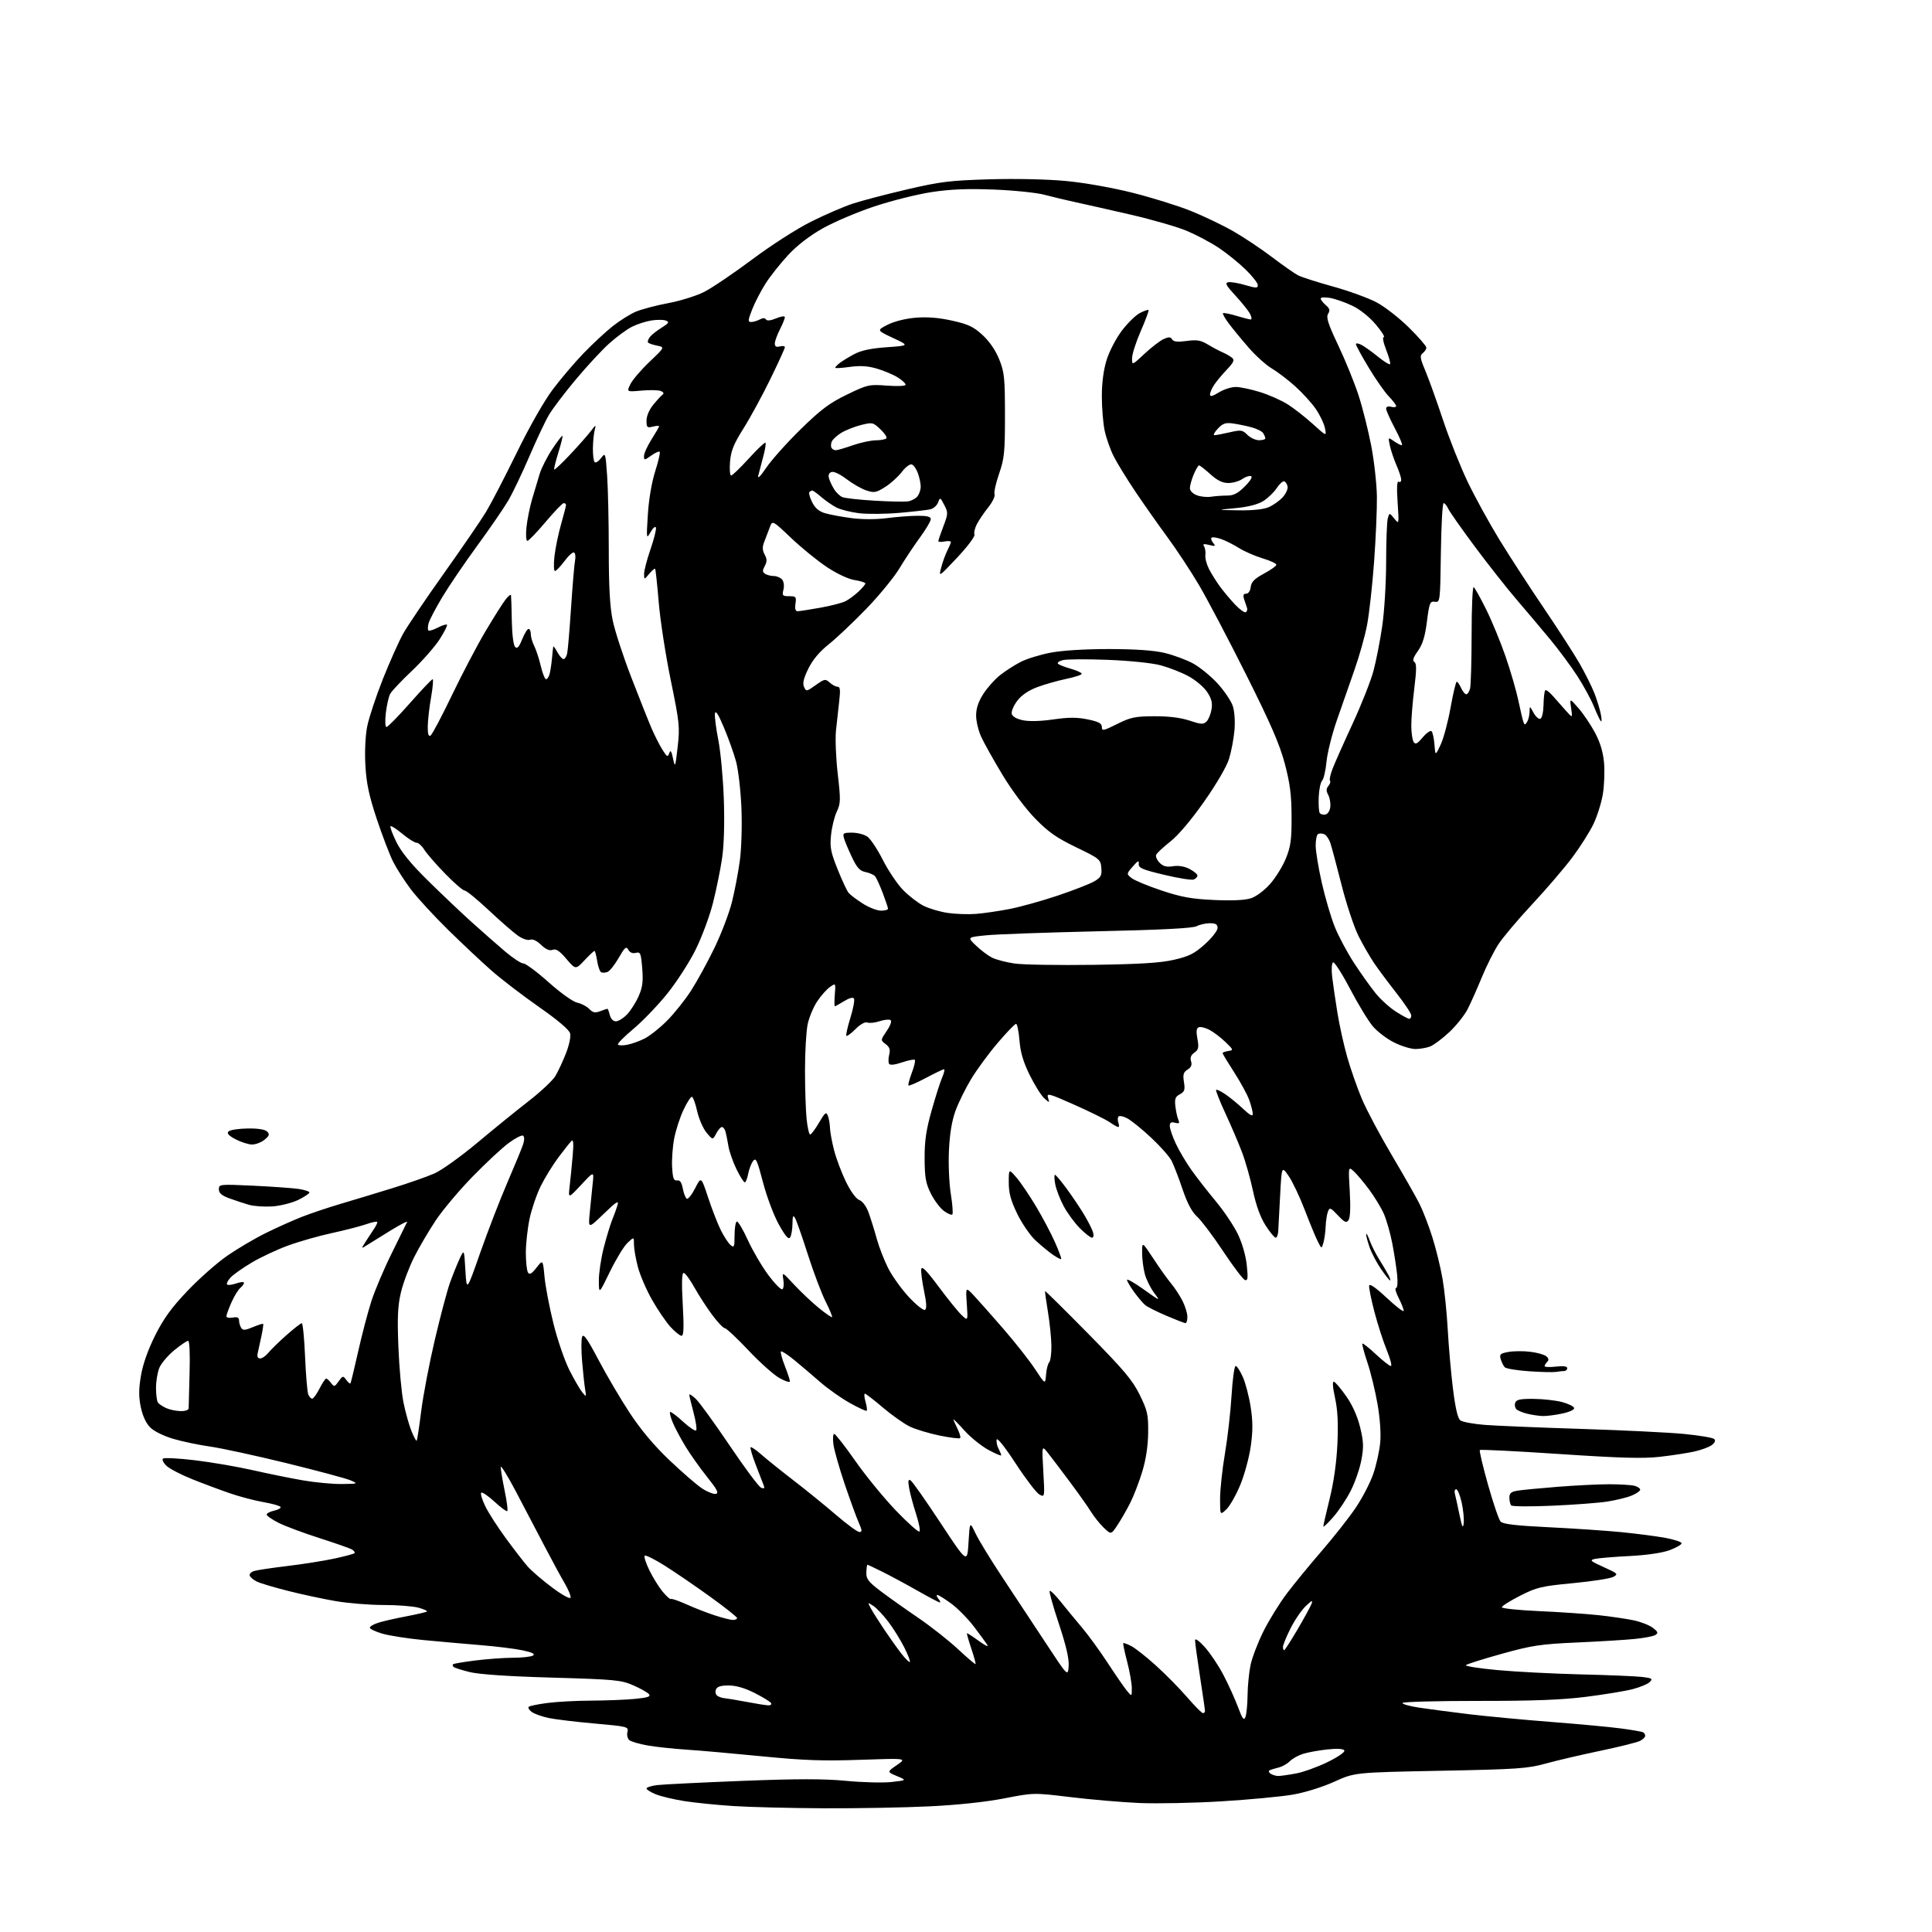 <?xml version="1.0" encoding="UTF-8" standalone="no"?>
<svg 
  version="1.1" 
  xmlns="http://www.w3.org/2000/svg" 
  xmlns:xlink="http://www.w3.org/1999/xlink" 
  xmlns:svg="http://www.w3.org/2000/svg"
  xmlns:rdf="http://www.w3.org/1999/02/22-rdf-syntax-ns#"
  xmlns:cc="http://creativecommons.org/ns#"
  xmlns:dc="http://purl.org/dc/elements/1.1/"
  viewBox="0 0 768 768"
  width="768"
  height="768"
>
<style>svg {background-color: white; }</style>"
<path stroke="none" fill="black" fill-rule="evenodd" d="M327.50,718.82C314.30,718.76 298.10,718.36 291.50,717.93C284.90,717.50 276.12,716.61 272.00,715.96C267.88,715.31 262.81,714.10 260.75,713.28C258.69,712.46 257.00,711.41 257.00,710.95C257.00,710.50 258.91,709.89 261.25,709.60C263.59,709.32 278.77,708.57 295.00,707.93C317.11,707.07 327.49,707.07 336.42,707.92C342.98,708.55 351.08,708.75 354.42,708.37C360.50,707.68 360.50,707.68 356.54,706.02C352.58,704.36 352.58,704.36 356.54,701.63C360.50,698.91 360.50,698.91 342.00,699.55C327.17,700.07 319.43,699.79 303.00,698.17C291.73,697.06 278.23,695.86 273.00,695.52C267.77,695.18 260.80,694.44 257.50,693.86C254.20,693.29 250.91,692.33 250.19,691.74C249.46,691.14 249.11,689.68 249.41,688.49C249.94,686.40 249.52,686.30 236.36,685.13C228.89,684.47 220.62,683.47 218.00,682.91C215.37,682.34 212.38,681.27 211.36,680.52C210.34,679.78 209.80,678.86 210.17,678.49C210.54,678.13 213.91,677.43 217.67,676.95C221.43,676.46 229.22,676.05 235.00,676.03C240.78,676.00 248.54,675.70 252.25,675.35C257.48,674.85 258.77,674.43 257.97,673.46C257.40,672.78 254.59,671.19 251.72,669.94C246.89,667.83 244.47,667.60 219.50,666.88C201.94,666.38 190.47,665.60 186.70,664.67C183.52,663.89 180.63,662.96 180.29,662.62C179.95,662.28 179.86,661.80 180.11,661.56C180.35,661.32 184.35,660.64 189.00,660.06C193.65,659.48 200.38,658.99 203.97,658.98C207.56,658.98 211.12,658.58 211.88,658.10C212.84,657.49 211.62,656.87 207.88,656.06C204.92,655.42 197.32,654.47 191.00,653.96C184.68,653.44 174.40,652.53 168.16,651.93C161.92,651.33 154.60,650.18 151.91,649.38C149.21,648.58 147.00,647.52 147.00,647.04C147.00,646.55 148.46,645.68 150.25,645.10C152.04,644.51 157.05,643.36 161.40,642.54C165.74,641.71 169.49,640.84 169.74,640.59C169.99,640.35 168.46,639.67 166.34,639.08C164.23,638.49 157.95,638.01 152.38,638.01C146.82,638.00 138.27,637.31 133.38,636.46C128.50,635.62 120.02,633.80 114.55,632.42C109.08,631.05 103.49,629.38 102.13,628.71C100.76,628.04 99.48,626.98 99.27,626.33C99.06,625.69 99.82,624.87 100.96,624.51C102.10,624.15 108.09,623.25 114.27,622.51C120.45,621.77 128.85,620.44 132.94,619.55C137.04,618.67 140.62,617.71 140.91,617.42C141.20,617.13 140.79,616.49 140.00,616.00C139.20,615.51 133.37,613.45 127.03,611.43C120.69,609.40 113.36,606.67 110.75,605.36C108.14,604.04 106.00,602.56 106.00,602.06C106.00,601.57 107.35,600.86 109.01,600.50C110.66,600.13 111.79,599.47 111.51,599.02C111.24,598.57 108.16,597.71 104.69,597.11C101.21,596.50 95.25,594.93 91.43,593.62C87.62,592.31 80.90,589.80 76.50,588.04C72.10,586.28 67.48,583.89 66.24,582.74C64.99,581.58 64.33,580.27 64.77,579.83C65.20,579.40 70.95,579.69 77.53,580.48C84.11,581.27 94.45,583.05 100.50,584.42C106.55,585.80 115.50,587.62 120.38,588.46C125.27,589.31 132.24,589.96 135.88,589.92C142.36,589.84 142.43,589.81 139.38,588.47C137.67,587.72 126.19,584.64 113.88,581.62C101.57,578.61 87.90,575.64 83.50,575.03C79.10,574.41 72.53,573.04 68.90,571.97C65.10,570.85 61.21,568.94 59.71,567.44C58.06,565.78 56.69,562.84 55.97,559.37C55.11,555.23 55.13,552.17 56.03,546.83C56.80,542.28 58.81,536.59 61.67,530.86C65.05,524.12 68.16,519.83 74.55,513.12C79.18,508.25 86.29,501.97 90.35,499.17C94.41,496.36 101.28,492.31 105.62,490.17C109.95,488.02 116.42,485.12 120.00,483.72C123.58,482.32 130.55,479.98 135.50,478.52C140.45,477.06 149.66,474.27 155.97,472.32C162.29,470.37 169.82,467.73 172.72,466.45C175.61,465.17 183.27,459.68 189.74,454.26C196.21,448.84 205.41,441.38 210.19,437.67C214.97,433.96 219.74,429.48 220.79,427.71C221.84,425.95 223.72,421.92 224.96,418.76C226.27,415.43 226.97,412.07 226.62,410.76C226.24,409.33 221.68,405.47 214.26,400.29C207.79,395.77 199.35,389.31 195.50,385.93C191.65,382.56 183.85,375.23 178.16,369.65C172.48,364.07 165.79,356.81 163.31,353.51C160.83,350.22 157.67,345.30 156.29,342.58C154.91,339.86 151.98,332.20 149.77,325.56C146.68,316.25 145.65,311.40 145.25,304.27C144.94,298.80 145.23,292.51 145.96,288.81C146.63,285.38 149.43,276.93 152.16,270.03C154.90,263.14 158.52,255.03 160.20,252.00C161.88,248.97 169.17,238.18 176.41,228.00C183.65,217.82 191.20,206.80 193.20,203.50C195.19,200.20 200.68,189.62 205.39,180.00C210.48,169.59 216.31,159.36 219.79,154.74C223.00,150.48 228.52,143.99 232.06,140.34C235.60,136.68 240.75,131.89 243.50,129.71C246.25,127.52 250.37,124.93 252.65,123.94C254.93,122.96 260.73,121.42 265.54,120.52C270.36,119.62 276.82,117.61 279.90,116.05C282.98,114.49 291.57,108.68 299.00,103.14C306.66,97.41 316.83,90.90 322.50,88.07C328.00,85.33 335.43,82.12 339.00,80.95C342.57,79.77 352.25,77.23 360.50,75.31C373.73,72.22 377.60,71.74 393.27,71.28C403.71,70.97 416.26,71.24 423.67,71.94C430.98,72.63 442.13,74.59 450.18,76.62C457.82,78.54 468.26,81.79 473.39,83.85C478.51,85.91 486.08,89.54 490.22,91.91C494.37,94.28 501.30,98.90 505.63,102.19C509.96,105.47 514.62,108.74 516.00,109.45C517.38,110.16 523.65,112.17 529.95,113.92C536.24,115.66 544.04,118.50 547.28,120.23C550.51,121.95 556.27,126.45 560.08,130.22C563.89,133.98 567.00,137.57 567.00,138.17C567.00,138.78 566.35,139.78 565.56,140.39C564.33,141.34 564.48,142.36 566.64,147.50C568.02,150.80 571.17,159.57 573.64,167.00C576.12,174.43 580.51,185.45 583.40,191.50C586.30,197.55 591.98,207.90 596.02,214.50C600.07,221.10 607.95,233.25 613.54,241.50C619.13,249.75 625.55,259.69 627.81,263.59C630.06,267.50 632.76,272.90 633.81,275.59C634.85,278.29 636.00,282.04 636.36,283.93C636.73,285.81 636.73,287.06 636.37,286.70C636.01,286.34 634.75,283.67 633.57,280.77C632.39,277.87 629.37,272.35 626.86,268.50C624.35,264.65 619.50,258.12 616.08,254.00C612.66,249.88 606.71,242.82 602.86,238.33C599.00,233.83 591.55,224.38 586.30,217.33C581.05,210.27 576.28,203.49 575.71,202.25C575.14,201.01 574.31,200.00 573.86,200.00C573.41,200.00 572.92,208.89 572.77,219.75C572.50,239.21 572.47,239.50 570.38,239.21C568.45,238.94 568.18,239.61 567.23,247.05C566.47,253.04 565.52,256.13 563.62,258.79C561.79,261.37 561.39,262.62 562.23,263.14C563.14,263.70 563.13,266.14 562.20,273.69C561.53,279.08 560.99,285.75 561.01,288.50C561.02,291.25 561.44,294.14 561.93,294.93C562.65,296.07 563.38,295.70 565.56,293.11C567.05,291.34 568.64,290.24 569.08,290.69C569.51,291.14 570.03,293.52 570.22,296.00C570.57,300.50 570.57,300.50 572.69,296.00C573.85,293.52 575.63,286.89 576.63,281.25C577.64,275.61 578.74,271.00 579.07,271.00C579.41,271.00 580.19,272.12 580.82,273.50C581.44,274.87 582.36,276.00 582.86,276.00C583.36,276.00 584.04,274.99 584.37,273.75C584.70,272.51 584.98,262.81 584.99,252.19C584.99,241.57 585.36,233.11 585.81,233.38C586.25,233.65 588.47,237.62 590.74,242.19C593.02,246.76 596.50,255.22 598.50,261.00C600.49,266.77 602.77,274.65 603.58,278.50C604.38,282.35 605.27,286.16 605.57,286.97C606.04,288.27 606.22,288.27 607.04,286.97C607.55,286.16 607.99,284.38 608.02,283.00C608.08,280.50 608.08,280.50 609.60,283.31C610.44,284.86 611.66,285.95 612.30,285.73C612.97,285.51 613.51,283.14 613.58,280.16C613.63,277.31 613.94,274.72 614.26,274.41C614.58,274.09 615.95,275.11 617.30,276.67C618.66,278.22 620.98,280.85 622.45,282.50C625.13,285.50 625.13,285.50 624.55,281.50C623.96,277.50 623.96,277.50 627.46,281.50C629.38,283.70 632.33,288.07 634.01,291.20C636.10,295.11 637.24,298.89 637.63,303.20C637.93,306.67 637.72,312.27 637.16,315.67C636.60,319.06 634.94,324.36 633.48,327.45C632.02,330.54 628.23,336.54 625.06,340.78C621.89,345.03 614.67,353.45 609.03,359.50C603.38,365.55 597.31,372.75 595.55,375.50C593.78,378.25 590.85,384.10 589.04,388.50C587.24,392.90 584.73,398.53 583.48,401.02C582.22,403.51 578.92,407.67 576.13,410.28C573.34,412.89 569.89,415.47 568.46,416.01C567.04,416.56 564.41,417.00 562.63,417.00C560.85,417.00 557.06,415.84 554.20,414.41C551.34,412.99 547.54,410.11 545.75,408.01C543.96,405.92 539.88,399.20 536.67,393.09C533.47,386.98 530.42,382.24 529.90,382.56C529.37,382.89 529.22,385.43 529.56,388.32C529.90,391.17 530.83,397.55 531.63,402.50C532.42,407.45 534.18,415.39 535.52,420.13C536.87,424.88 539.50,432.39 541.36,436.82C543.23,441.24 548.58,451.31 553.25,459.18C557.92,467.06 562.87,475.75 564.25,478.50C565.64,481.25 567.95,487.25 569.39,491.83C570.84,496.41 572.65,503.84 573.43,508.33C574.21,512.82 575.14,521.90 575.50,528.50C575.86,535.10 576.79,545.67 577.57,552.00C578.55,559.87 579.48,563.86 580.53,564.63C581.38,565.26 585.76,566.06 590.28,566.42C594.80,566.77 612.00,567.49 628.50,568.01C645.00,568.53 663.45,569.43 669.49,570.02C675.54,570.61 680.92,571.52 681.44,572.04C682.04,572.64 681.68,573.52 680.45,574.45C679.38,575.25 676.25,576.40 673.50,577.01C670.75,577.62 664.62,578.56 659.87,579.10C653.21,579.86 644.10,579.61 620.00,578.00C602.81,576.85 588.53,576.14 588.26,576.41C587.99,576.68 589.45,582.88 591.51,590.20C593.57,597.51 595.82,604.12 596.53,604.87C597.46,605.86 602.75,606.48 615.66,607.10C625.47,607.58 638.45,608.46 644.50,609.05C650.55,609.65 658.41,610.67 661.96,611.32C665.51,611.97 668.43,612.94 668.46,613.47C668.48,614.00 666.36,615.23 663.75,616.20C660.82,617.29 654.70,618.19 647.75,618.55C641.56,618.86 635.38,619.38 634.00,619.69C631.78,620.18 632.17,620.55 637.50,622.95C643.13,625.50 643.37,625.73 641.30,626.84C640.09,627.49 632.89,628.61 625.30,629.33C612.70,630.53 610.87,630.97 604.25,634.34C600.26,636.37 597.00,638.42 597.00,638.91C597.00,639.39 603.64,640.08 611.75,640.44C619.86,640.80 630.55,641.53 635.50,642.06C640.45,642.60 646.79,643.53 649.59,644.14C652.38,644.75 655.76,646.09 657.09,647.12C659.06,648.64 659.24,649.15 658.08,649.91C657.29,650.42 653.60,651.14 649.86,651.51C646.12,651.89 635.74,652.52 626.78,652.92C612.32,653.57 608.99,654.07 597.00,657.41C589.58,659.47 583.15,661.50 582.72,661.91C582.30,662.32 587.92,663.20 595.22,663.88C602.53,664.56 617.50,665.33 628.50,665.60C639.50,665.86 650.47,666.33 652.88,666.62C656.74,667.10 657.09,667.34 655.79,668.63C654.99,669.44 651.89,670.73 648.91,671.49C645.94,672.25 637.65,673.61 630.50,674.51C620.96,675.72 609.58,676.16 587.77,676.14C571.42,676.13 557.82,676.49 557.54,676.94C557.26,677.39 560.32,678.25 564.33,678.85C568.35,679.44 577.23,680.61 584.07,681.44C590.91,682.26 605.50,683.63 616.50,684.49C627.50,685.34 640.09,686.51 644.47,687.10C648.86,687.68 652.79,688.37 653.22,688.64C653.65,688.90 654.00,689.53 654.00,690.02C654.00,690.52 653.09,691.41 651.99,692.01C650.88,692.60 643.79,694.37 636.24,695.95C628.68,697.53 618.90,699.81 614.50,701.03C607.25,703.04 603.32,703.31 572.50,703.91C538.50,704.58 538.50,704.58 530.42,708.25C525.72,710.39 518.80,712.54 513.92,713.39C509.29,714.19 496.50,715.39 485.50,716.06C474.50,716.73 459.80,717.02 452.83,716.72C445.87,716.41 433.58,715.36 425.52,714.38C410.87,712.61 410.87,712.61 399.18,714.89C391.91,716.31 380.71,717.51 369.50,718.05C359.60,718.54 340.70,718.88 327.50,718.82zM508.11,705.98C509.00,705.99 512.15,705.55 515.11,705.00C518.08,704.45 523.77,702.40 527.77,700.44C531.99,698.37 534.77,696.43 534.39,695.82C533.98,695.15 531.52,695.01 527.62,695.43C524.25,695.79 519.92,696.58 518.00,697.18C516.08,697.78 513.70,699.10 512.72,700.12C511.74,701.14 509.72,702.27 508.22,702.63C506.73,702.98 505.11,703.50 504.64,703.76C504.17,704.03 504.40,704.64 505.14,705.11C505.89,705.58 507.23,705.98 508.11,705.98zM495.09,682.48C495.51,681.39 495.89,677.48 495.93,673.80C495.97,670.11 496.51,664.71 497.13,661.80C497.75,658.88 500.04,652.90 502.23,648.50C504.42,644.10 508.59,637.35 511.49,633.50C514.40,629.65 520.67,622.00 525.43,616.50C530.19,611.00 536.26,603.29 538.91,599.36C541.57,595.43 544.72,589.35 545.91,585.86C547.11,582.36 548.34,576.80 548.65,573.50C549.00,569.85 548.58,563.82 547.58,558.10C546.68,552.93 544.88,545.51 543.56,541.60C542.25,537.70 541.36,534.32 541.57,534.10C541.79,533.88 544.21,535.79 546.94,538.35C549.68,540.91 552.35,543.00 552.88,543.00C553.42,543.00 552.69,540.19 551.28,536.75C549.87,533.31 547.65,526.45 546.36,521.50C545.06,516.55 544.12,511.85 544.26,511.05C544.42,510.13 546.96,511.90 551.25,515.92C554.96,519.39 558.00,521.71 558.00,521.07C558.00,520.44 557.09,518.14 555.98,515.96C554.87,513.78 554.40,512.00 554.93,512.00C555.51,512.00 555.69,509.85 555.38,506.75C555.09,503.86 554.21,498.19 553.43,494.15C552.64,490.10 551.14,484.85 550.09,482.48C549.04,480.11 546.40,475.77 544.23,472.83C542.05,469.90 539.30,466.64 538.12,465.58C535.97,463.66 535.97,463.66 536.55,473.58C536.91,479.82 536.74,484.06 536.08,485.00C535.19,486.26 534.53,485.97 531.83,483.11C528.91,480.01 528.56,479.88 527.88,481.61C527.48,482.65 527.06,485.30 526.97,487.50C526.88,489.70 526.48,492.62 526.08,494.00C525.36,496.50 525.36,496.50 523.84,493.50C523.00,491.85 520.67,486.23 518.67,481.00C516.67,475.77 513.79,469.70 512.27,467.50C509.50,463.50 509.50,463.50 508.88,475.00C508.54,481.32 508.20,487.74 508.13,489.25C508.06,490.76 507.60,492.00 507.10,492.00C506.61,492.00 504.81,489.82 503.10,487.15C501.06,483.98 499.33,479.24 498.08,473.40C497.04,468.51 495.07,461.57 493.71,458.00C492.36,454.43 489.39,447.49 487.12,442.59C484.84,437.69 483.19,433.48 483.43,433.23C483.68,432.98 485.37,433.80 487.19,435.05C489.01,436.29 492.19,438.91 494.25,440.86C496.83,443.30 498.00,443.91 498.00,442.83C498.00,441.96 497.38,439.49 496.62,437.35C495.86,435.20 493.16,430.22 490.62,426.29C488.08,422.36 486.00,418.92 486.00,418.64C486.00,418.37 487.01,417.98 488.25,417.79C490.41,417.46 490.36,417.32 487.07,414.16C485.19,412.35 482.34,410.19 480.73,409.36C479.13,408.53 477.24,408.08 476.53,408.35C475.59,408.71 475.44,409.96 475.99,412.96C476.63,416.42 476.44,417.28 474.78,418.44C473.42,419.40 473.01,420.45 473.46,421.87C473.92,423.31 473.51,424.29 472.08,425.18C470.42,426.22 470.16,427.13 470.64,430.13C471.13,433.23 470.88,433.99 469.02,434.99C467.20,435.96 466.88,436.83 467.24,439.84C467.48,441.85 468.01,444.25 468.42,445.18C469.01,446.52 468.74,446.74 467.08,446.31C465.52,445.90 465.00,446.23 465.01,447.63C465.02,448.66 466.08,451.78 467.38,454.56C468.67,457.35 471.47,462.07 473.59,465.06C475.71,468.05 480.07,473.65 483.28,477.50C486.49,481.35 490.42,487.20 492.02,490.50C493.76,494.08 495.20,499.07 495.61,502.88C496.16,508.10 496.03,509.18 494.89,508.82C494.13,508.58 490.24,503.46 486.25,497.44C482.26,491.42 477.61,485.24 475.92,483.69C473.78,481.75 471.97,478.34 470.05,472.65C468.52,468.12 466.56,463.06 465.70,461.39C464.84,459.72 461.17,455.58 457.54,452.19C453.92,448.80 449.64,445.35 448.04,444.52C446.42,443.68 444.86,443.41 444.55,443.91C444.25,444.41 444.27,445.54 444.60,446.41C444.94,447.28 444.90,448.00 444.51,448.00C444.12,448.00 442.61,447.15 441.15,446.12C439.69,445.09 433.42,441.98 427.21,439.22C417.01,434.67 415.99,434.40 416.60,436.34C417.26,438.49 417.25,438.49 415.09,436.56C413.90,435.49 411.31,431.37 409.35,427.40C406.76,422.15 405.64,418.38 405.26,413.59C404.96,409.97 404.35,407.00 403.89,407.00C403.43,407.00 400.16,410.40 396.61,414.56C393.06,418.72 388.31,425.18 386.06,428.91C383.80,432.64 380.99,438.35 379.81,441.60C378.38,445.55 377.52,450.76 377.22,457.35C376.96,462.77 377.30,470.57 377.97,474.68C378.63,478.80 378.90,482.43 378.57,482.76C378.24,483.10 376.74,482.47 375.23,481.38C373.73,480.29 371.40,477.19 370.05,474.50C368.00,470.41 367.59,468.10 367.55,460.55C367.51,453.56 368.14,449.23 370.32,441.50C371.86,436.00 373.77,430.04 374.55,428.25C375.33,426.46 375.64,425.02 375.23,425.04C374.83,425.06 371.60,426.62 368.05,428.50C364.50,430.39 361.40,431.73 361.15,431.49C360.91,431.24 361.50,428.98 362.46,426.46C363.42,423.94 363.96,421.63 363.66,421.33C363.36,421.02 361.07,421.47 358.57,422.32C355.70,423.30 353.81,423.50 353.42,422.88C353.09,422.33 353.11,420.70 353.47,419.25C353.98,417.25 353.63,416.23 352.06,415.05C349.99,413.48 349.99,413.48 352.49,409.80C354.01,407.56 354.59,405.87 353.98,405.49C353.42,405.14 351.46,405.35 349.63,405.96C347.80,406.56 345.62,406.79 344.79,406.47C343.86,406.12 342.01,407.14 340.09,409.07C338.34,410.81 336.70,412.03 336.44,411.77C336.18,411.52 336.90,408.30 338.03,404.63C339.17,400.96 339.81,397.50 339.47,396.95C339.08,396.32 337.59,396.71 335.55,397.97C333.74,399.09 332.09,400.00 331.87,400.00C331.66,400.00 331.65,397.91 331.85,395.37C332.22,390.73 332.22,390.73 329.91,392.35C328.63,393.24 326.37,395.80 324.87,398.03C323.37,400.26 321.67,404.33 321.07,407.09C320.48,409.84 320.00,418.09 320.00,425.40C320.00,432.72 320.29,441.47 320.64,444.85C321.00,448.23 321.63,451.00 322.05,451.00C322.47,451.00 324.05,448.88 325.57,446.29C327.97,442.20 328.43,441.84 329.09,443.54C329.51,444.62 329.89,446.79 329.93,448.36C329.97,449.93 330.71,453.94 331.57,457.27C332.43,460.60 334.55,466.23 336.28,469.77C338.16,473.63 340.29,476.54 341.60,477.04C342.92,477.54 344.40,479.57 345.34,482.18C346.19,484.56 347.63,489.18 348.53,492.45C349.43,495.72 351.47,500.98 353.07,504.13C354.66,507.28 358.36,512.45 361.30,515.60C364.24,518.76 367.12,521.04 367.70,520.68C368.44,520.23 368.33,517.95 367.34,513.27C366.56,509.55 366.06,505.62 366.21,504.54C366.43,503.09 368.24,504.92 373.17,511.54C376.83,516.47 380.95,521.54 382.31,522.82C384.78,525.14 384.78,525.14 384.32,518.32C383.85,511.50 383.85,511.50 387.18,515.05C389.00,517.00 394.32,523.01 399.00,528.40C403.68,533.80 409.30,540.96 411.50,544.31C415.50,550.40 415.50,550.40 415.82,546.45C415.99,544.28 416.55,542.07 417.07,541.55C417.58,541.03 417.98,538.10 417.95,535.05C417.92,532.00 417.30,525.90 416.57,521.50C415.84,517.10 415.33,513.39 415.45,513.25C415.57,513.11 423.31,520.76 432.66,530.25C446.84,544.66 450.21,548.65 453.07,554.50C456.15,560.79 456.49,562.31 456.41,569.54C456.35,574.80 455.54,580.16 454.06,585.02C452.82,589.10 450.67,594.69 449.28,597.42C447.90,600.16 445.62,604.13 444.22,606.24C441.69,610.07 441.69,610.07 438.77,607.29C437.17,605.75 434.90,602.92 433.72,601.00C432.54,599.08 428.72,593.67 425.23,589.00C421.74,584.33 417.82,579.15 416.51,577.50C414.14,574.50 414.14,574.50 414.73,584.87C415.32,595.21 415.31,595.24 413.19,594.10C412.02,593.48 407.79,587.94 403.78,581.81C399.50,575.24 396.37,571.31 396.19,572.27C396.01,573.16 396.35,574.79 396.94,575.88C397.52,576.97 398.00,578.15 398.00,578.50C398.00,578.84 395.71,577.88 392.90,576.35C390.10,574.82 385.82,571.37 383.40,568.68C380.98,565.99 379.00,563.99 379.00,564.24C379.00,564.49 379.72,566.14 380.60,567.91C381.49,569.68 381.96,571.37 381.66,571.67C381.37,571.97 377.68,571.51 373.47,570.65C369.27,569.79 363.94,568.18 361.64,567.07C359.34,565.95 354.54,562.57 350.98,559.54C347.42,556.51 344.19,554.02 343.82,554.01C343.45,554.01 343.55,555.43 344.05,557.18C344.55,558.93 344.77,560.56 344.53,560.80C344.30,561.04 341.27,559.64 337.80,557.70C334.34,555.76 329.01,552.00 325.98,549.34C322.94,546.68 318.31,542.75 315.70,540.61C313.09,538.47 310.72,536.95 310.44,537.23C310.16,537.51 310.84,540.07 311.96,542.91C313.08,545.75 314.00,548.54 314.00,549.10C314.00,549.67 312.14,549.09 309.87,547.81C307.59,546.54 302.02,541.56 297.49,536.75C292.95,531.94 288.75,528.00 288.15,528.00C287.55,528.00 285.30,525.64 283.15,522.75C280.99,519.86 277.78,514.91 276.02,511.75C274.25,508.59 272.34,506.00 271.76,506.00C271.04,506.00 270.93,509.99 271.40,518.50C271.92,527.74 271.79,531.00 270.93,531.00C270.29,531.00 268.33,529.42 266.56,527.50C264.80,525.57 261.49,520.73 259.22,516.75C256.95,512.76 254.39,506.82 253.54,503.54C252.69,500.26 252.00,496.25 252.00,494.62C252.00,491.65 252.00,491.65 249.43,494.07C248.01,495.40 244.88,500.54 242.47,505.49C238.09,514.50 238.09,514.50 238.05,509.17C238.02,506.23 238.89,500.35 239.97,496.10C241.06,491.85 242.58,486.82 243.35,484.93C244.13,483.04 245.09,480.38 245.49,479.00C246.06,477.01 244.95,477.72 240.01,482.50C233.81,488.50 233.81,488.50 234.44,482.00C234.79,478.43 235.31,473.25 235.60,470.50C236.14,465.50 236.14,465.50 231.01,471.00C225.87,476.50 225.87,476.50 226.45,471.50C226.77,468.75 227.31,463.35 227.64,459.50C228.07,454.65 227.93,452.81 227.21,453.50C226.64,454.05 224.31,456.98 222.04,460.00C219.77,463.02 216.58,468.20 214.95,471.50C213.32,474.80 211.32,480.65 210.51,484.50C209.70,488.35 209.03,494.43 209.03,498.00C209.03,501.57 209.41,505.10 209.88,505.83C210.52,506.85 211.34,506.38 213.26,503.92C215.81,500.67 215.81,500.67 216.46,507.59C216.82,511.39 218.42,519.77 220.02,526.20C221.62,532.64 224.48,540.97 226.38,544.70C228.28,548.44 230.58,552.40 231.49,553.50C233.09,555.43 233.12,555.39 232.59,552.24C232.29,550.44 231.75,545.41 231.39,541.07C231.02,536.72 231.04,532.35 231.42,531.36C231.94,530.00 233.54,532.28 237.91,540.58C241.10,546.63 246.68,556.12 250.32,561.65C254.72,568.34 259.99,574.62 266.08,580.42C271.12,585.21 276.95,590.27 279.05,591.65C281.15,593.04 283.61,594.02 284.53,593.84C285.85,593.57 285.11,592.14 281.08,587.10C278.26,583.57 274.39,578.11 272.48,574.96C270.56,571.81 268.29,567.55 267.44,565.50C266.58,563.46 266.10,561.57 266.37,561.30C266.63,561.04 268.92,562.73 271.44,565.06C273.97,567.39 276.35,568.99 276.72,568.61C277.09,568.24 276.64,565.06 275.70,561.55C274.77,558.04 274.00,554.83 274.00,554.41C274.00,553.99 275.17,554.74 276.59,556.08C278.02,557.41 284.07,565.76 290.05,574.62C296.02,583.49 301.65,591.04 302.56,591.39C303.85,591.88 304.06,591.62 303.51,590.26C303.12,589.29 301.70,585.63 300.36,582.12C299.02,578.62 298.12,575.54 298.37,575.29C298.62,575.05 300.55,576.36 302.66,578.22C304.77,580.08 310.55,584.72 315.50,588.53C320.45,592.33 328.04,598.50 332.37,602.23C336.70,605.95 340.87,609.00 341.63,609.00C342.78,609.00 342.73,608.33 341.36,605.25C340.45,603.19 337.94,596.33 335.80,590.00C333.65,583.67 331.64,576.59 331.31,574.25C330.99,571.91 331.13,570.00 331.61,570.01C332.10,570.01 335.87,574.84 339.99,580.73C344.11,586.61 351.37,595.50 356.14,600.47C360.91,605.44 365.12,609.19 365.51,608.81C365.89,608.44 365.28,605.29 364.15,601.81C363.02,598.34 361.79,593.75 361.41,591.61C360.88,588.60 361.01,587.89 361.99,588.49C362.68,588.92 368.03,596.52 373.87,605.39C384.50,621.50 384.50,621.50 385.00,613.13C385.50,604.75 385.50,604.75 387.83,609.63C389.11,612.31 393.89,620.12 398.45,627.00C403.02,633.88 410.75,645.58 415.63,653.00C424.50,666.50 424.50,666.50 424.81,662.30C425.02,659.40 423.81,654.20 420.93,645.51C418.62,638.59 416.97,632.69 417.26,632.41C417.54,632.12 419.51,634.05 421.63,636.70C423.75,639.34 427.56,643.98 430.12,647.00C432.67,650.02 437.25,656.33 440.30,661.00C443.36,665.67 446.77,670.62 447.89,672.00C449.93,674.50 449.93,674.50 449.91,671.00C449.89,669.08 449.06,664.35 448.05,660.50C447.04,656.65 446.35,653.35 446.51,653.18C446.68,653.00 448.13,653.53 449.74,654.36C451.35,655.20 455.78,658.70 459.58,662.15C463.39,665.59 468.95,671.25 471.94,674.71C474.93,678.17 477.74,681.00 478.19,681.00C478.64,681.00 479.00,680.61 479.00,680.14C479.00,679.67 478.10,673.48 477.01,666.39C475.92,659.30 475.03,652.83 475.05,652.00C475.07,651.12 476.67,652.25 478.90,654.72C481.00,657.05 484.33,662.00 486.28,665.72C488.24,669.45 490.85,675.19 492.08,678.48C493.90,683.36 494.46,684.09 495.09,682.48zM305.31,677.90C306.30,677.96 306.83,677.54 306.49,676.98C306.14,676.42 303.20,674.62 299.96,672.98C296.06,671.01 292.55,670.00 289.64,670.00C286.43,670.00 285.04,670.46 284.57,671.67C284.22,672.59 284.51,673.71 285.22,674.15C285.92,674.60 287.18,675.01 288.00,675.06C288.82,675.12 292.65,675.75 296.50,676.48C300.35,677.21 304.31,677.85 305.31,677.90zM387.80,661.51C387.97,661.36 387.21,658.60 386.12,655.38C385.04,652.15 384.26,649.41 384.39,649.27C384.53,649.14 386.61,650.48 389.03,652.25C391.44,654.02 393.02,654.81 392.53,653.99C392.04,653.17 389.65,649.88 387.21,646.68C384.77,643.47 380.68,639.32 378.13,637.45C375.59,635.58 373.11,634.04 372.63,634.02C372.15,634.01 372.32,634.67 373.00,635.50C373.68,636.33 373.95,637.00 373.59,637.00C373.23,637.00 369.23,634.90 364.72,632.33C360.20,629.76 353.94,626.39 350.81,624.83C347.67,623.27 344.97,622.00 344.81,622.00C344.64,622.00 344.45,623.38 344.39,625.05C344.30,627.63 345.14,628.75 349.89,632.37C352.98,634.72 359.67,639.47 364.76,642.94C369.86,646.40 377.06,652.06 380.76,655.51C384.47,658.97 387.64,661.67 387.80,661.51zM361.69,660.65C361.93,660.40 360.93,657.79 359.45,654.85C357.97,651.91 355.14,647.34 353.15,644.71C351.16,642.08 348.48,639.23 347.19,638.39C344.91,636.89 344.88,636.91 346.08,639.18C346.75,640.46 349.11,644.20 351.31,647.50C353.52,650.80 356.66,655.21 358.28,657.30C359.91,659.38 361.44,660.89 361.69,660.65zM510.46,656.00C510.72,656.00 513.11,652.29 515.78,647.75C518.44,643.21 520.97,638.60 521.38,637.50C521.96,635.95 521.44,636.17 519.03,638.47C517.33,640.10 514.60,644.11 512.97,647.38C511.34,650.64 510.00,653.92 510.00,654.66C510.00,655.40 510.21,656.00 510.46,656.00zM291.25,643.95C292.21,643.98 293.00,643.64 293.00,643.21C293.00,642.78 288.16,638.94 282.25,634.68C276.34,630.42 268.22,624.87 264.20,622.35C260.19,619.82 256.62,618.05 256.26,618.41C255.90,618.76 256.77,621.42 258.19,624.31C259.61,627.20 262.00,631.04 263.51,632.83C265.02,634.62 266.45,635.88 266.70,635.63C266.95,635.38 269.71,636.33 272.83,637.73C275.95,639.14 280.98,641.10 284.00,642.09C287.02,643.08 290.29,643.92 291.25,643.95zM226.80,635.11C227.01,634.48 225.92,631.84 224.39,629.24C222.86,626.63 219.27,620.00 216.40,614.50C213.53,609.00 208.46,599.33 205.13,593.00C201.80,586.67 199.05,582.24 199.04,583.14C199.02,584.05 199.72,588.24 200.59,592.47C201.46,596.70 201.95,600.39 201.67,600.67C201.38,600.95 199.08,599.27 196.56,596.94C194.03,594.61 191.66,593.01 191.29,593.38C190.92,593.74 191.65,596.16 192.91,598.76C194.17,601.35 197.84,607.07 201.08,611.48C204.31,615.89 208.20,620.93 209.73,622.67C211.25,624.41 215.63,628.18 219.46,631.04C223.36,633.95 226.59,635.74 226.80,635.11zM581.84,605.50C582.04,603.85 581.67,600.14 581.03,597.25C580.38,594.36 579.41,592.00 578.86,592.00C578.31,592.00 578.07,592.79 578.33,593.75C578.58,594.71 579.40,598.42 580.14,602.00C581.20,607.10 581.57,607.86 581.84,605.50zM530.00,603.04C527.85,605.49 526.07,607.19 526.04,606.81C526.02,606.44 527.15,601.49 528.55,595.81C530.18,589.24 531.30,581.33 531.64,574.00C532.02,565.83 531.75,560.53 530.70,555.70C529.74,551.27 529.60,549.03 530.29,549.26C530.87,549.46 533.07,552.07 535.17,555.06C537.61,558.53 539.60,562.97 540.66,567.33C542.05,573.03 542.14,575.17 541.18,580.33C540.55,583.72 538.66,589.22 536.97,592.54C535.29,595.87 532.15,600.59 530.00,603.04zM487.47,600.03C485.00,602.35 485.00,602.35 485.00,595.77C485.00,592.16 485.87,584.09 486.93,577.85C487.99,571.61 489.17,561.21 489.56,554.75C489.95,548.29 490.69,543.00 491.19,543.00C491.70,543.00 492.98,544.97 494.05,547.38C495.12,549.79 496.52,555.16 497.16,559.30C498.05,565.01 498.06,568.81 497.19,574.94C496.56,579.39 494.67,586.34 492.99,590.37C491.31,594.41 488.82,598.76 487.47,600.03zM617.00,598.55C608.48,598.92 601.16,598.87 600.75,598.44C600.34,598.02 600.00,596.64 600.00,595.38C600.00,593.57 600.68,592.98 603.25,592.56C605.04,592.27 612.26,591.57 619.30,591.02C626.35,590.46 635.57,590.01 639.80,590.01C644.04,590.02 648.51,590.30 649.75,590.63C650.99,590.96 652.00,591.65 652.00,592.17C652.00,592.68 650.48,593.74 648.63,594.51C646.77,595.29 642.38,596.36 638.88,596.90C635.37,597.44 625.52,598.18 617.00,598.55zM165.63,572.70C165.84,572.49 166.66,567.19 167.44,560.91C168.23,554.63 170.67,541.85 172.87,532.50C175.07,523.15 177.76,513.02 178.84,510.00C179.92,506.98 181.64,502.70 182.65,500.50C184.50,496.50 184.50,496.50 185.00,504.95C185.50,513.39 185.50,513.39 190.91,497.95C193.89,489.45 198.75,476.88 201.72,470.00C204.69,463.12 207.51,456.27 207.99,454.76C208.51,453.12 208.47,451.79 207.91,451.44C207.39,451.12 204.83,452.43 202.23,454.35C199.63,456.26 193.18,462.26 187.91,467.67C182.64,473.07 176.06,480.88 173.30,485.00C170.54,489.12 166.63,495.77 164.62,499.76C162.61,503.75 160.25,510.05 159.37,513.76C158.11,519.09 157.90,523.63 158.37,535.50C158.70,543.75 159.61,553.65 160.39,557.50C161.17,561.35 162.58,566.43 163.53,568.79C164.48,571.15 165.42,572.91 165.63,572.70zM613.20,562.90C611.72,562.84 609.00,562.44 607.16,562.00C605.32,561.57 603.35,560.75 602.77,560.17C602.20,559.60 602.01,558.43 602.34,557.57C602.80,556.35 604.43,556.02 609.72,556.08C613.45,556.12 618.49,556.69 620.93,557.33C623.36,557.97 625.52,559.02 625.73,559.66C625.95,560.35 624.04,561.25 621.00,561.91C618.20,562.51 614.69,562.95 613.20,562.90zM71.75,560.93C73.72,560.97 75.00,560.51 75.00,559.75C75.00,559.06 75.16,552.76 75.36,545.75C75.58,538.14 75.35,533.00 74.78,533.00C74.26,533.00 71.78,534.69 69.26,536.75C66.75,538.81 64.09,541.94 63.35,543.71C62.61,545.49 62.01,549.09 62.02,551.72C62.02,554.35 62.36,556.96 62.77,557.53C63.17,558.09 64.62,559.07 66.00,559.71C67.38,560.35 69.96,560.90 71.75,560.93zM124.09,556.00C124.57,556.00 125.88,554.20 127.00,552.00C128.12,549.80 129.32,548.00 129.66,548.00C130.00,548.00 130.87,548.79 131.59,549.75C132.82,551.39 133.01,551.34 134.61,549.11C136.23,546.83 136.38,546.80 137.65,548.53C138.38,549.53 139.12,550.16 139.30,549.93C139.48,549.69 140.85,544.03 142.35,537.35C143.85,530.66 146.21,521.66 147.59,517.35C148.97,513.03 152.66,504.33 155.80,498.02C158.93,491.71 161.66,486.17 161.85,485.72C162.04,485.27 159.12,486.79 155.35,489.09C151.58,491.40 147.38,494.01 146.00,494.89C143.50,496.50 143.50,496.50 145.40,493.50C146.45,491.85 147.91,489.61 148.65,488.53C149.39,487.44 150.00,486.23 150.00,485.82C150.00,485.42 148.09,485.77 145.75,486.59C143.41,487.42 137.22,489.02 132.00,490.15C126.78,491.28 118.93,493.51 114.56,495.11C110.19,496.70 103.66,499.75 100.06,501.90C96.45,504.04 92.64,506.74 91.59,507.90C90.54,509.06 89.95,510.29 90.29,510.62C90.62,510.96 92.27,510.75 93.95,510.17C95.63,509.58 97.00,509.48 97.00,509.93C97.00,510.38 96.32,511.32 95.49,512.01C94.66,512.70 93.08,515.29 91.99,517.76C90.89,520.23 90.00,522.70 90.00,523.24C90.00,523.79 91.12,524.02 92.50,523.76C94.33,523.41 95.00,523.71 95.02,524.89C95.02,525.77 95.41,527.10 95.87,527.82C96.56,528.91 97.39,528.86 100.51,527.56C102.60,526.69 104.44,526.10 104.60,526.26C104.76,526.42 104.46,528.57 103.94,531.03C103.41,533.49 102.75,536.51 102.47,537.75C102.12,539.28 102.42,540.00 103.41,540.00C104.20,540.00 105.68,538.99 106.68,537.75C107.68,536.51 110.91,533.36 113.86,530.75C116.81,528.14 119.55,526.00 119.96,526.00C120.37,526.00 120.96,531.96 121.27,539.25C121.58,546.54 122.15,553.29 122.53,554.25C122.90,555.21 123.61,556.00 124.09,556.00zM618.50,545.36C617.40,545.54 612.58,545.42 607.80,545.10C603.01,544.77 598.67,544.05 598.16,543.50C597.64,542.95 596.93,541.51 596.56,540.30C595.99,538.39 596.37,538.02 599.54,537.43C601.54,537.05 605.44,537.01 608.20,537.34C610.96,537.66 613.86,538.47 614.65,539.12C615.64,539.95 615.77,540.63 615.04,541.36C614.47,541.93 614.00,542.70 614.00,543.08C614.00,543.45 616.02,543.53 618.50,543.25C621.48,542.91 623.00,543.12 623.00,543.87C623.00,544.49 622.44,545.01 621.75,545.01C621.06,545.02 619.60,545.18 618.50,545.36zM471.25,525.97C470.84,525.96 467.43,524.64 463.68,523.04C459.93,521.44 456.14,519.54 455.26,518.81C454.38,518.09 452.39,515.74 450.83,513.60C449.27,511.45 448.00,509.28 448.00,508.76C448.00,508.25 451.01,509.97 454.70,512.60C461.34,517.34 461.37,517.35 458.79,513.94C457.37,512.05 455.70,508.70 455.10,506.50C454.50,504.30 454.01,500.48 454.01,498.00C454.00,493.50 454.00,493.50 458.54,500.40C461.03,504.20 464.21,508.64 465.59,510.28C466.97,511.92 468.97,514.99 470.05,517.09C471.12,519.20 472.00,522.06 472.00,523.46C472.00,524.86 471.66,525.99 471.25,525.97zM330.76,523.57C330.96,523.37 329.80,520.57 328.18,517.35C326.56,514.13 323.39,505.75 321.14,498.71C318.90,491.68 316.61,485.15 316.06,484.21C315.27,482.86 315.05,483.35 315.02,486.50C314.99,488.70 314.58,491.12 314.10,491.87C313.47,492.87 312.26,491.49 309.62,486.79C307.62,483.21 304.81,475.75 303.32,470.06C300.97,461.07 300.47,460.01 299.33,461.57C298.61,462.55 297.74,464.84 297.40,466.67C297.06,468.50 296.45,470.00 296.05,470.00C295.65,470.00 294.17,467.64 292.75,464.75C291.34,461.86 289.89,457.70 289.54,455.50C289.18,453.30 288.66,450.71 288.38,449.75C288.10,448.79 287.46,448.00 286.96,448.00C286.47,448.00 285.45,449.17 284.70,450.60C283.34,453.20 283.34,453.20 280.86,450.25C279.50,448.63 277.82,444.76 277.12,441.65C276.43,438.54 275.47,436.00 275.00,436.00C274.53,436.00 273.03,438.36 271.67,441.25C270.30,444.14 268.66,449.20 268.02,452.50C267.38,455.80 267.00,460.98 267.18,464.00C267.44,468.43 267.82,469.45 269.14,469.23C270.29,469.04 270.96,469.98 271.42,472.45C271.78,474.36 272.49,476.19 273.00,476.50C273.51,476.81 275.00,474.95 276.32,472.36C278.72,467.64 278.72,467.64 281.50,476.07C283.03,480.71 285.31,486.55 286.56,489.06C287.82,491.57 289.55,494.21 290.42,494.94C291.82,496.10 292.00,495.68 292.00,491.18C292.00,488.40 292.38,485.88 292.85,485.59C293.31,485.31 295.27,488.54 297.20,492.79C299.13,497.03 302.81,503.33 305.38,506.79C307.95,510.25 310.48,512.82 311.00,512.50C311.51,512.18 311.69,510.48 311.40,508.71C310.87,505.50 310.87,505.50 315.68,510.68C318.33,513.53 322.73,517.68 325.45,519.90C328.17,522.12 330.56,523.77 330.76,523.57zM552.58,509.00C552.32,509.00 550.71,506.98 549.01,504.51C547.31,502.04 545.26,498.16 544.46,495.89C543.66,493.61 543.03,491.24 543.07,490.62C543.11,490.01 543.74,491.12 544.47,493.11C545.20,495.10 546.90,498.47 548.24,500.61C549.59,502.75 551.22,505.51 551.88,506.75C552.53,507.99 552.85,509.00 552.58,509.00zM421.84,500.49C421.65,500.68 420.15,499.90 418.50,498.75C416.85,497.60 413.76,495.05 411.63,493.08C409.51,491.11 406.24,486.36 404.38,482.53C401.80,477.20 401.00,474.26 401.00,470.07C401.00,464.58 401.00,464.58 404.01,468.04C405.67,469.94 409.17,475.10 411.80,479.50C414.43,483.90 417.84,490.35 419.38,493.83C420.92,497.31 422.03,500.31 421.84,500.49zM434.07,492.00C433.48,492.00 431.31,490.30 429.25,488.22C427.19,486.15 424.30,482.21 422.83,479.47C421.37,476.74 419.86,472.81 419.47,470.75C419.09,468.69 419.04,467.00 419.36,467.00C419.68,467.00 421.71,469.39 423.87,472.32C426.03,475.24 429.14,479.86 430.79,482.57C432.43,485.28 434.08,488.51 434.46,489.75C434.86,491.10 434.71,492.00 434.07,492.00zM108.24,479.57C105.08,479.77 100.92,479.49 99.00,478.94C97.08,478.39 93.59,477.24 91.25,476.39C88.12,475.24 87.00,474.29 87.00,472.76C87.00,470.74 87.30,470.71 100.75,471.34C108.31,471.70 116.41,472.28 118.75,472.63C121.09,472.98 123.00,473.61 123.00,474.04C123.00,474.47 120.97,475.80 118.49,477.01C116.00,478.21 111.39,479.36 108.24,479.57zM100.14,454.96C98.69,454.93 95.76,453.99 93.63,452.87C90.88,451.42 90.08,450.52 90.84,449.76C91.43,449.17 94.83,448.65 98.40,448.59C102.56,448.53 105.36,448.97 106.20,449.82C107.27,450.91 107.08,451.48 105.14,453.07C103.84,454.13 101.59,454.98 100.14,454.96zM249.29,415.32C251.05,414.99 254.16,413.88 256.19,412.86C258.23,411.85 262.23,408.68 265.09,405.82C267.95,402.96 272.26,397.58 274.66,393.86C277.06,390.14 281.27,382.47 284.01,376.80C286.75,371.14 289.88,362.90 290.98,358.50C292.07,354.10 293.48,346.68 294.11,342.02C294.75,337.21 295.02,328.12 294.72,321.02C294.43,314.13 293.46,305.87 292.58,302.65C291.69,299.43 289.52,293.35 287.75,289.15C285.52,283.86 284.42,282.17 284.20,283.65C284.03,284.84 284.63,289.56 285.54,294.15C286.45,298.74 287.44,309.31 287.73,317.64C288.06,327.16 287.81,335.88 287.05,341.10C286.38,345.67 284.74,353.71 283.41,358.96C282.08,364.21 278.96,372.59 276.48,377.59C274.00,382.59 268.91,390.46 265.17,395.09C261.44,399.71 255.41,405.98 251.79,409.00C248.17,412.02 245.40,414.82 245.64,415.22C245.88,415.61 247.52,415.66 249.29,415.32zM244.83,406.00C245.82,406.00 247.81,404.76 249.26,403.25C250.71,401.74 252.78,398.48 253.87,396.00C255.43,392.43 255.73,390.14 255.29,384.88C254.80,378.87 254.56,378.30 252.75,378.78C251.48,379.11 250.39,378.66 249.77,377.55C248.93,376.05 248.38,376.51 245.95,380.77C244.38,383.51 242.37,386.03 241.46,386.38C240.56,386.72 239.41,386.75 238.91,386.45C238.41,386.14 237.72,384.11 237.37,381.94C237.03,379.77 236.55,378.00 236.31,378.00C236.06,378.00 234.28,379.68 232.34,381.74C228.82,385.47 228.82,385.47 225.15,381.18C222.42,377.97 221.02,377.05 219.68,377.57C218.45,378.04 217.00,377.42 215.10,375.60C213.37,373.93 211.72,373.17 210.70,373.56C209.76,373.92 207.68,373.21 205.79,371.87C203.98,370.59 198.78,366.05 194.22,361.77C189.67,357.50 185.38,354.00 184.70,354.00C184.01,354.00 180.50,350.96 176.90,347.25C173.29,343.54 169.58,339.26 168.65,337.75C167.72,336.24 166.33,335.00 165.57,335.00C164.81,335.00 162.29,333.41 159.96,331.47C157.64,329.52 155.51,328.16 155.23,328.43C154.96,328.71 156.00,331.52 157.55,334.69C159.49,338.66 163.36,343.40 170.02,349.97C175.34,355.21 183.17,362.65 187.44,366.50C191.71,370.35 197.72,375.64 200.81,378.25C203.89,380.86 207.16,383.00 208.07,383.00C208.98,383.00 213.50,386.36 218.10,390.47C222.91,394.76 227.75,398.22 229.49,398.59C231.14,398.94 233.29,400.07 234.26,401.09C235.66,402.56 236.55,402.74 238.58,401.97C239.98,401.44 241.28,401.00 241.46,401.00C241.64,401.00 242.07,402.12 242.41,403.50C242.79,405.00 243.75,406.00 244.83,406.00zM560.20,405.00C560.64,405.00 561.00,404.39 561.00,403.64C561.00,402.89 558.39,398.95 555.20,394.89C552.01,390.82 548.02,385.48 546.33,383.00C544.65,380.52 541.82,375.63 540.05,372.12C538.29,368.61 535.28,359.61 533.38,352.12C531.48,344.63 529.47,337.08 528.91,335.34C528.36,333.60 527.21,331.91 526.36,331.59C525.51,331.26 524.41,331.25 523.91,331.56C523.41,331.87 523.00,333.92 523.00,336.12C523.00,338.32 524.09,344.95 525.42,350.86C526.76,356.77 529.07,364.66 530.57,368.39C532.06,372.12 535.53,378.63 538.28,382.84C541.03,387.05 544.91,392.49 546.89,394.92C548.88,397.35 552.50,400.62 554.95,402.17C557.39,403.73 559.75,405.00 560.20,405.00zM434.50,383.54C453.26,383.27 461.30,382.77 466.72,381.52C472.70,380.14 474.82,379.07 478.97,375.33C481.74,372.85 484.00,369.96 484.00,368.91C484.00,367.45 483.28,367.00 480.93,367.00C479.25,367.00 476.89,367.53 475.68,368.18C474.20,368.99 461.62,369.64 436.50,370.20C416.15,370.67 396.12,371.38 392.00,371.80C384.50,372.55 384.50,372.55 387.93,375.84C389.81,377.65 392.66,379.81 394.26,380.63C395.86,381.46 399.95,382.53 403.34,383.02C406.73,383.50 420.75,383.73 434.50,383.54zM388.00,363.29C391.02,363.05 396.98,362.18 401.23,361.36C405.48,360.54 414.13,358.14 420.44,356.02C426.75,353.90 433.30,351.35 435.00,350.34C437.65,348.78 438.05,348.01 437.80,345.01C437.51,341.63 437.13,341.32 427.78,336.80C420.00,333.05 416.74,330.76 411.48,325.37C407.67,321.46 402.18,314.12 398.44,307.91C394.89,302.01 391.10,295.24 390.02,292.85C388.93,290.46 388.03,286.68 388.02,284.45C388.01,281.68 388.90,278.96 390.85,275.90C392.42,273.43 395.45,270.03 397.60,268.34C399.74,266.65 403.45,264.28 405.84,263.07C408.22,261.86 413.55,260.22 417.68,259.44C422.23,258.56 431.32,258.01 440.84,258.01C451.27,258.02 458.64,258.53 462.91,259.54C466.44,260.37 471.54,262.26 474.25,263.73C476.96,265.21 481.35,268.79 484.01,271.70C486.67,274.61 489.38,278.63 490.05,280.64C490.76,282.79 491.03,286.79 490.71,290.39C490.41,293.75 489.44,298.82 488.57,301.65C487.64,304.68 483.54,311.71 478.66,318.65C473.59,325.89 468.37,332.06 465.26,334.50C462.47,336.70 459.92,339.07 459.61,339.77C459.30,340.47 459.91,341.91 460.97,342.97C462.40,344.40 463.76,344.75 466.29,344.34C468.45,343.99 470.84,344.38 472.85,345.42C474.58,346.32 476.00,347.50 476.00,348.06C476.00,348.61 475.33,349.32 474.51,349.63C473.69,349.95 468.40,349.10 462.76,347.75C454.04,345.67 452.53,345.02 452.67,343.40C452.81,341.87 452.36,342.07 450.31,344.44C447.76,347.39 447.76,347.39 449.80,349.04C450.93,349.95 456.27,352.17 461.67,353.97C469.62,356.62 473.63,357.35 482.58,357.76C489.85,358.09 494.92,357.85 497.31,357.06C499.40,356.37 502.66,353.92 504.94,351.33C507.14,348.83 509.95,344.25 511.20,341.15C513.10,336.43 513.46,333.69 513.42,324.50C513.38,315.89 512.79,311.33 510.71,303.50C508.67,295.83 505.09,287.59 495.34,268.14C488.35,254.19 479.94,238.21 476.66,232.64C473.37,227.06 467.70,218.45 464.05,213.50C460.40,208.55 454.66,200.39 451.29,195.37C447.92,190.35 444.05,184.05 442.70,181.37C441.35,178.69 439.74,174.12 439.12,171.20C438.51,168.29 438.00,162.14 438.00,157.54C438.00,152.12 438.67,147.02 439.91,143.05C440.95,139.69 443.66,134.48 445.93,131.48C448.19,128.48 451.42,125.31 453.11,124.44C454.80,123.57 456.36,123.03 456.57,123.24C456.78,123.45 455.40,127.19 453.49,131.56C451.58,135.93 450.02,140.80 450.01,142.39C450.00,145.27 450.00,145.27 454.96,140.63C457.69,138.08 461.10,135.46 462.53,134.80C464.60,133.86 465.31,133.88 465.95,134.92C466.53,135.86 468.11,136.03 471.71,135.54C475.75,134.98 477.30,135.24 480.09,136.92C481.96,138.05 484.61,139.46 485.97,140.05C487.32,140.63 489.03,141.61 489.76,142.22C490.83,143.11 490.43,144.02 487.70,146.91C485.83,148.88 483.56,151.61 482.65,152.97C481.74,154.33 481.00,156.06 481.00,156.80C481.00,157.79 481.96,157.57 484.53,155.98C486.47,154.78 489.51,153.81 491.28,153.83C493.05,153.84 497.43,154.77 501.00,155.89C504.57,157.01 509.52,159.22 512.00,160.81C514.48,162.39 518.94,165.89 521.92,168.59C527.35,173.50 527.35,173.50 526.69,170.20C526.33,168.39 524.69,164.96 523.06,162.58C521.42,160.20 517.73,156.15 514.87,153.57C512.00,150.99 507.81,147.80 505.57,146.48C503.33,145.17 499.23,141.48 496.45,138.29C493.68,135.11 490.13,130.80 488.56,128.72C487.00,126.65 485.92,124.75 486.16,124.51C486.40,124.27 488.78,124.73 491.46,125.54C494.13,126.34 496.71,127.00 497.19,127.00C497.68,127.00 497.54,125.99 496.90,124.75C496.25,123.51 493.65,120.26 491.11,117.52C487.40,113.51 486.84,112.47 488.25,112.19C489.22,112.01 492.26,112.51 495.00,113.32C499.37,114.60 500.00,114.60 500.00,113.33C500.00,112.53 497.80,109.72 495.10,107.10C492.41,104.48 487.61,100.61 484.43,98.49C481.24,96.38 475.56,93.36 471.80,91.78C468.04,90.20 458.11,87.33 449.73,85.39C441.35,83.46 431.46,81.22 427.74,80.42C424.02,79.62 418.39,78.28 415.24,77.44C412.07,76.59 403.01,75.66 395.00,75.35C384.38,74.95 377.74,75.22 370.18,76.38C364.50,77.26 354.31,79.81 347.53,82.07C340.75,84.32 331.52,88.25 327.02,90.79C321.77,93.76 316.83,97.57 313.26,101.43C310.19,104.75 306.18,109.80 304.35,112.66C302.52,115.53 300.12,120.15 299.03,122.93C297.30,127.32 297.24,128.00 298.58,128.00C299.43,128.00 300.97,127.55 302.01,127.00C303.24,126.33 304.09,126.33 304.49,126.99C304.88,127.62 306.36,127.46 308.55,126.54C310.52,125.72 312.00,125.53 312.00,126.09C312.00,126.63 311.10,128.84 310.00,131.00C308.90,133.16 308.00,135.67 308.00,136.58C308.00,137.74 308.59,138.08 310.00,137.71C311.10,137.42 312.00,137.56 312.00,138.02C312.00,138.48 309.40,144.18 306.23,150.68C303.06,157.18 298.26,166.01 295.56,170.29C291.64,176.52 290.57,179.18 290.20,183.54C289.96,186.54 290.15,189.01 290.63,189.02C291.11,189.03 294.27,185.99 297.65,182.27C301.04,178.55 304.02,175.72 304.28,176.00C304.55,176.28 304.15,178.75 303.40,181.50C302.66,184.25 301.77,187.62 301.43,189.00C301.03,190.60 302.21,189.45 304.68,185.82C306.81,182.70 312.97,175.83 318.36,170.56C326.35,162.75 329.74,160.22 336.69,156.85C344.91,152.87 345.47,152.75 352.60,153.29C356.94,153.61 360.00,153.46 360.00,152.91C360.00,152.39 358.54,151.07 356.75,149.96C354.96,148.86 351.25,147.30 348.50,146.51C344.90,145.46 341.88,145.28 337.75,145.86C334.59,146.30 332.00,146.45 332.00,146.19C332.00,145.93 332.79,145.10 333.75,144.34C334.71,143.58 337.30,141.99 339.50,140.81C342.32,139.30 346.16,138.48 352.50,138.03C361.50,137.39 361.50,137.39 355.00,134.35C348.50,131.31 348.50,131.31 352.84,129.09C355.43,127.77 359.91,126.64 363.94,126.30C368.57,125.91 373.17,126.28 378.48,127.46C384.92,128.90 387.00,129.88 390.59,133.19C393.33,135.71 395.77,139.28 397.20,142.84C399.25,147.93 399.48,150.17 399.49,165.00C399.50,179.72 399.25,182.23 397.16,188.29C395.87,192.02 395.05,195.70 395.35,196.47C395.65,197.24 394.52,199.59 392.85,201.68C391.17,203.78 389.14,206.78 388.33,208.34C387.52,209.90 387.08,211.77 387.36,212.50C387.64,213.23 384.58,217.32 380.49,221.66C373.11,229.50 373.11,229.50 374.17,225.50C374.75,223.30 375.85,220.28 376.61,218.80C377.37,217.31 378.00,215.80 378.00,215.43C378.00,215.07 376.88,214.98 375.50,215.24C374.12,215.51 373.00,215.45 373.00,215.11C373.00,214.78 373.90,212.12 375.01,209.22C376.91,204.23 376.93,203.76 375.36,200.74C373.77,197.66 373.68,197.63 372.90,199.74C372.45,200.95 371.05,202.18 369.79,202.47C368.53,202.76 363.00,203.39 357.50,203.87C352.00,204.35 344.78,204.41 341.46,204.01C338.14,203.60 334.09,202.57 332.46,201.73C330.83,200.88 328.15,199.02 326.50,197.60C324.85,196.17 323.24,195.00 322.92,195.00C322.60,195.00 322.07,195.27 321.74,195.60C321.41,195.92 321.90,197.72 322.82,199.59C324.00,201.97 325.54,203.29 328.00,204.02C329.93,204.58 334.65,205.46 338.50,205.96C342.71,206.51 348.29,206.52 352.50,205.97C356.35,205.47 361.86,205.05 364.75,205.03C368.58,205.01 370.00,205.38 370.00,206.39C370.00,207.15 368.07,210.42 365.71,213.64C363.34,216.86 359.65,222.43 357.50,226.00C355.34,229.57 349.39,236.83 344.26,242.12C339.14,247.41 332.47,253.71 329.44,256.12C325.77,259.04 323.06,262.27 321.33,265.79C319.45,269.61 318.97,271.62 319.61,273.05C320.47,274.96 320.61,274.94 324.25,272.35C327.76,269.85 328.11,269.79 329.83,271.34C330.83,272.25 332.25,273.00 332.97,273.00C333.98,273.00 334.12,274.33 333.60,278.75C333.23,281.91 332.65,287.14 332.32,290.36C331.98,293.59 332.29,301.37 333.02,307.65C334.21,318.01 334.18,319.41 332.64,322.62C331.71,324.57 330.68,328.73 330.36,331.87C329.84,336.77 330.21,338.68 332.94,345.50C334.68,349.86 336.65,354.08 337.31,354.89C337.96,355.69 340.50,357.61 342.95,359.17C345.39,360.73 348.65,362.00 350.20,362.00C351.74,362.00 353.00,361.66 353.00,361.25C353.00,360.84 352.06,358.02 350.91,355.00C349.76,351.98 348.40,348.99 347.89,348.37C347.38,347.75 345.66,346.98 344.07,346.66C341.80,346.21 340.66,344.97 338.68,340.79C337.29,337.88 335.87,334.49 335.51,333.25C334.92,331.19 335.20,331.00 338.71,331.00C340.82,331.00 343.57,331.71 344.80,332.58C346.04,333.44 348.80,337.60 350.94,341.83C353.08,346.05 356.68,351.41 358.95,353.75C361.21,356.08 364.87,358.91 367.08,360.04C369.28,361.16 373.65,362.45 376.79,362.91C379.93,363.36 384.98,363.53 388.00,363.29zM526.84,323.80C527.79,323.62 528.63,322.33 528.81,320.79C528.98,319.31 528.61,317.15 527.99,315.99C527.14,314.39 527.16,313.51 528.07,312.41C528.74,311.61 529.02,310.69 528.70,310.36C528.37,310.04 528.82,307.91 529.70,305.64C530.57,303.36 534.15,295.31 537.65,287.75C541.15,280.18 544.89,270.73 545.96,266.75C547.03,262.76 548.61,254.72 549.46,248.87C550.31,243.03 551.01,231.55 551.01,223.37C551.02,215.19 551.31,207.43 551.66,206.12C552.30,203.75 552.30,203.75 554.23,206.12C556.16,208.50 556.16,208.50 555.57,199.68C555.18,193.85 555.32,191.08 555.99,191.49C556.55,191.84 557.00,191.47 557.00,190.69C557.00,189.90 556.15,187.28 555.10,184.88C554.06,182.47 552.88,178.98 552.49,177.12C551.78,173.74 551.78,173.74 554.11,175.37C555.40,176.27 556.81,177.00 557.25,177.00C557.70,177.00 556.47,174.01 554.53,170.35C552.59,166.69 551.00,163.13 551.00,162.44C551.00,161.68 551.78,161.39 553.00,161.71C554.10,162.00 555.00,161.86 555.00,161.41C555.00,160.96 553.67,159.22 552.05,157.55C550.43,155.87 546.83,150.72 544.05,146.09C541.27,141.47 539.00,137.29 539.00,136.81C539.00,136.32 540.01,136.47 541.25,137.12C542.49,137.78 545.42,139.88 547.78,141.80C550.13,143.71 552.28,145.05 552.56,144.77C552.84,144.49 552.16,141.95 551.05,139.13C549.89,136.19 549.47,134.00 550.07,134.00C550.65,134.00 549.22,131.75 546.90,128.99C544.38,126.01 540.63,123.00 537.59,121.55C534.79,120.20 530.81,118.81 528.75,118.44C526.69,118.08 525.00,118.18 525.00,118.67C525.00,119.16 525.90,120.33 527.01,121.28C528.59,122.63 528.79,123.37 527.94,124.75C527.09,126.14 527.91,128.71 531.98,137.30C534.79,143.24 538.41,152.12 540.01,157.04C541.62,161.96 543.90,171.02 545.08,177.18C546.26,183.33 547.27,192.45 547.34,197.43C547.40,202.42 546.90,214.15 546.21,223.50C545.52,232.85 544.27,244.10 543.42,248.50C542.58,252.90 540.30,261.00 538.35,266.50C536.41,272.00 533.27,281.00 531.36,286.50C529.46,292.00 527.63,299.35 527.30,302.83C526.97,306.31 526.18,309.69 525.56,310.33C524.93,310.97 524.33,313.90 524.21,316.84C524.09,319.78 524.26,322.61 524.59,323.14C524.92,323.68 525.93,323.97 526.84,323.80zM269.37,297.00C270.29,289.04 270.12,287.36 266.63,270.36C264.58,260.38 262.43,246.43 261.85,239.36C261.26,232.29 260.62,226.32 260.42,226.11C260.22,225.89 259.15,226.79 258.06,228.11C256.07,230.50 256.07,230.50 256.03,228.17C256.01,226.89 257.16,222.48 258.57,218.38C259.99,214.29 260.96,210.38 260.74,209.72C260.51,209.05 259.56,209.85 258.62,211.50C256.94,214.44 256.92,214.30 257.53,204.55C257.90,198.54 259.06,191.73 260.45,187.35C261.72,183.36 262.53,179.86 262.24,179.58C261.96,179.29 260.44,179.98 258.86,181.10C256.12,183.05 256.00,183.05 256.00,181.26C256.00,180.23 257.35,177.26 259.00,174.66C260.65,172.06 262.00,169.71 262.00,169.45C262.00,169.18 260.88,169.24 259.50,169.59C257.25,170.16 257.00,169.92 257.00,167.19C257.00,165.36 258.09,162.83 259.73,160.83C261.24,159.00 262.91,157.19 263.46,156.80C264.03,156.40 263.69,155.82 262.65,155.42C261.67,155.04 258.21,154.98 254.96,155.27C249.05,155.81 249.05,155.81 250.63,152.65C251.50,150.92 254.93,146.92 258.26,143.76C264.31,138.01 264.31,138.01 261.13,137.38C259.39,137.03 257.78,136.46 257.57,136.11C257.35,135.76 257.70,134.80 258.34,133.96C258.98,133.13 261.06,131.47 262.98,130.28C265.90,128.45 266.17,128.00 264.69,127.43C263.72,127.06 261.10,127.05 258.87,127.40C256.64,127.76 253.15,128.90 251.11,129.95C249.07,130.99 245.04,133.96 242.15,136.55C239.27,139.14 233.29,145.59 228.87,150.88C224.44,156.17 219.64,162.50 218.21,164.94C216.77,167.37 213.27,174.80 210.42,181.44C207.58,188.07 203.80,195.97 202.03,199.00C200.25,202.03 194.70,210.10 189.70,216.94C184.69,223.78 178.43,233.00 175.77,237.44C173.12,241.87 170.68,246.53 170.36,247.80C170.03,249.06 170.00,250.33 170.29,250.62C170.58,250.91 172.25,250.41 174.00,249.50C175.75,248.59 177.41,248.07 177.68,248.34C177.95,248.61 176.62,251.23 174.74,254.17C172.85,257.10 167.90,262.73 163.73,266.68C159.56,270.62 155.68,274.74 155.10,275.82C154.52,276.90 153.75,280.31 153.38,283.39C153.00,286.62 153.12,289.00 153.64,289.00C154.15,289.00 158.34,284.73 162.95,279.50C167.56,274.27 171.62,270.00 171.98,270.00C172.33,270.00 172.05,273.26 171.35,277.25C170.65,281.24 170.06,286.44 170.04,288.81C170.01,291.80 170.35,292.90 171.14,292.41C171.77,292.02 175.60,284.80 179.64,276.37C183.69,267.93 189.70,256.48 193.00,250.93C196.30,245.37 199.90,239.67 201.00,238.28C202.10,236.88 203.06,236.13 203.14,236.62C203.22,237.10 203.36,241.67 203.45,246.76C203.55,252.14 204.09,256.49 204.76,257.16C205.61,258.01 206.31,257.26 207.56,254.15C208.47,251.87 209.62,250.00 210.11,250.00C210.60,250.00 211.00,250.92 211.00,252.05C211.00,253.18 211.61,255.31 212.37,256.80C213.12,258.28 214.29,261.86 214.97,264.75C215.64,267.64 216.60,270.00 217.08,270.00C217.57,270.00 218.21,268.99 218.52,267.75C218.83,266.51 219.25,263.70 219.44,261.50C219.64,259.30 219.86,257.27 219.94,257.00C220.02,256.73 220.75,257.74 221.57,259.25C222.39,260.76 223.49,262.00 224.01,262.00C224.53,262.00 225.19,260.99 225.46,259.75C225.73,258.51 226.43,250.30 227.01,241.50C227.59,232.70 228.30,224.31 228.59,222.85C228.88,221.39 228.71,219.94 228.22,219.64C227.73,219.33 226.01,220.85 224.41,223.02C222.81,225.18 221.10,226.96 220.62,226.98C220.14,226.99 220.04,224.35 220.41,221.12C220.77,217.89 221.96,212.15 223.04,208.37C224.12,204.60 225.00,201.17 225.00,200.75C225.00,200.34 224.59,200.00 224.09,200.00C223.59,200.00 220.34,203.38 216.87,207.50C213.40,211.62 210.15,215.00 209.64,215.00C209.12,215.00 208.97,212.63 209.28,209.60C209.58,206.63 210.60,201.57 211.54,198.35C212.49,195.13 213.84,190.60 214.56,188.27C215.28,185.95 217.53,181.54 219.56,178.48C221.59,175.42 223.40,173.07 223.58,173.25C223.77,173.44 223.03,176.45 221.94,179.94C220.85,183.44 220.12,186.46 220.32,186.65C220.51,186.85 223.34,184.18 226.59,180.73C229.84,177.28 233.52,173.12 234.78,171.48C236.88,168.73 237.00,168.69 236.41,170.91C236.05,172.23 235.73,175.49 235.69,178.14C235.65,180.78 235.96,183.29 236.38,183.71C236.80,184.13 237.93,183.41 238.91,182.12C240.66,179.80 240.69,179.89 241.34,189.04C241.70,194.14 242.00,207.48 242.00,218.70C242.00,233.31 242.44,241.23 243.57,246.67C244.43,250.84 247.77,261.05 250.99,269.37C254.21,277.69 257.81,286.75 258.99,289.49C260.17,292.24 262.09,296.02 263.25,297.90C265.10,300.90 265.44,301.09 266.03,299.43C266.54,297.97 266.89,298.45 267.54,301.52C268.36,305.32 268.44,305.11 269.37,297.00zM444.09,287.80C449.43,285.13 451.23,284.75 458.84,284.72C464.56,284.69 469.32,285.28 472.85,286.45C477.50,287.99 478.39,288.04 479.63,286.79C480.42,286.01 481.31,283.82 481.61,281.93C482.03,279.35 481.58,277.63 479.80,275.00C478.51,273.07 475.18,270.28 472.41,268.79C469.64,267.29 464.70,265.36 461.43,264.48C458.01,263.56 449.12,262.64 440.40,262.30C432.09,261.98 424.04,262.02 422.50,262.41C420.97,262.80 420.11,263.46 420.61,263.89C421.10,264.31 423.41,265.21 425.75,265.87C428.09,266.54 430.00,267.42 430.00,267.84C430.00,268.26 427.23,269.17 423.85,269.87C420.47,270.57 415.29,272.04 412.34,273.14C408.88,274.44 406.08,276.34 404.41,278.53C402.99,280.38 401.99,282.69 402.17,283.66C402.39,284.78 403.94,285.73 406.51,286.29C409.02,286.84 413.52,286.73 418.66,285.99C424.86,285.10 428.16,285.10 432.41,285.98C436.76,286.88 438.00,287.55 438.00,288.99C438.00,290.66 438.60,290.54 444.09,287.80zM495.23,243.36C495.73,243.05 495.94,242.28 495.71,241.65C495.47,241.02 494.96,239.49 494.57,238.25C494.05,236.60 494.27,236.00 495.37,236.00C496.25,236.00 497.00,234.90 497.18,233.34C497.42,231.32 498.68,230.05 502.37,228.06C505.05,226.62 507.30,225.03 507.37,224.53C507.44,224.03 505.02,222.88 502.00,221.98C498.98,221.08 494.70,219.22 492.50,217.84C490.30,216.46 487.08,214.85 485.34,214.25C483.59,213.65 481.91,213.42 481.59,213.74C481.28,214.06 481.58,214.99 482.26,215.82C483.33,217.13 483.11,217.24 480.67,216.63C478.49,216.08 478.02,216.22 478.64,217.21C479.08,217.92 479.31,219.48 479.16,220.68C479.00,221.88 479.65,224.35 480.59,226.18C481.53,228.01 483.44,231.07 484.84,233.00C486.24,234.93 488.94,238.17 490.85,240.21C492.76,242.25 494.73,243.67 495.23,243.36zM317.14,242.97C317.89,242.95 321.93,242.32 326.12,241.57C330.31,240.82 334.81,239.66 336.12,238.98C337.43,238.31 339.74,236.60 341.25,235.19C342.76,233.78 344.00,232.32 344.00,231.94C344.00,231.56 342.09,230.96 339.75,230.59C337.23,230.20 332.74,228.09 328.73,225.44C325.01,222.98 318.61,217.77 314.50,213.87C307.03,206.78 307.03,206.78 305.99,209.64C305.42,211.21 304.44,213.76 303.83,215.30C302.99,217.42 303.02,218.67 303.96,220.43C304.94,222.25 304.94,223.24 304.00,225.00C303.03,226.81 303.06,227.42 304.15,228.11C304.89,228.58 306.46,228.98 307.63,228.98C308.80,228.99 310.28,229.63 310.92,230.40C311.58,231.20 311.81,232.93 311.43,234.40C310.84,236.76 311.06,237.00 313.72,237.00C316.41,237.00 316.62,237.25 316.21,240.00C315.91,242.09 316.19,242.99 317.14,242.97zM492.28,202.86C497.79,202.95 502.26,202.49 504.28,201.63C506.05,200.87 508.55,199.11 509.84,197.72C511.13,196.32 512.03,194.39 511.84,193.42C511.65,192.46 511.05,191.52 510.50,191.34C509.95,191.15 508.60,192.38 507.50,194.05C506.40,195.72 504.01,198.03 502.18,199.17C500.01,200.53 496.19,201.51 491.18,201.99C483.50,202.72 483.50,202.72 492.28,202.86zM361.00,199.29C362.38,199.07 364.06,198.15 364.75,197.25C365.44,196.35 366.00,194.65 366.00,193.46C366.00,192.27 365.52,189.92 364.93,188.23C364.34,186.54 363.25,184.93 362.50,184.64C361.73,184.34 360.01,185.61 358.49,187.60C357.03,189.51 354.05,192.21 351.85,193.59C348.30,195.84 347.49,195.99 344.39,194.96C342.48,194.33 338.92,192.29 336.48,190.43C333.85,188.43 331.41,187.29 330.49,187.64C329.43,188.05 329.15,188.91 329.61,190.37C329.98,191.54 330.93,193.47 331.70,194.67C332.48,195.86 333.88,197.18 334.81,197.60C335.74,198.02 341.45,198.66 347.50,199.02C353.55,199.39 359.62,199.51 361.00,199.29zM481.38,197.46C482.96,197.21 485.81,197.00 487.73,197.00C490.39,197.00 492.05,196.15 494.85,193.34C497.08,191.11 498.02,189.52 497.28,189.26C496.60,189.04 495.04,189.56 493.80,190.43C492.57,191.29 490.08,192.00 488.28,192.00C485.94,192.00 483.90,191.00 481.13,188.50C479.00,186.57 476.98,185.00 476.64,185.00C476.30,185.00 475.35,186.63 474.51,188.62C473.68,190.61 473.00,193.05 473.00,194.04C473.00,195.08 474.16,196.27 475.75,196.87C477.26,197.45 479.79,197.71 481.38,197.46zM332.31,178.97C332.96,178.95 335.98,178.06 339.00,177.00C342.02,175.94 346.16,175.05 348.19,175.03C350.22,175.01 352.11,174.64 352.38,174.19C352.66,173.75 351.55,172.12 349.91,170.58C347.05,167.88 346.77,167.82 342.22,168.96C339.62,169.62 336.08,171.03 334.35,172.10C332.62,173.17 330.93,174.75 330.60,175.61C330.26,176.47 330.25,177.59 330.56,178.09C330.87,178.59 331.65,178.99 332.31,178.97zM500.50,175.00C501.88,175.00 502.99,174.66 502.98,174.25C502.98,173.84 502.59,172.90 502.13,172.18C501.67,171.45 499.54,170.39 497.40,169.83C495.25,169.26 491.93,168.58 490.00,168.32C487.17,167.93 486.04,168.33 484.08,170.42C482.74,171.84 482.15,173.00 482.75,173.00C483.35,173.00 486.07,172.49 488.78,171.86C493.32,170.81 493.89,170.89 495.86,172.86C497.04,174.04 499.12,175.00 500.50,175.00z" />

</svg>